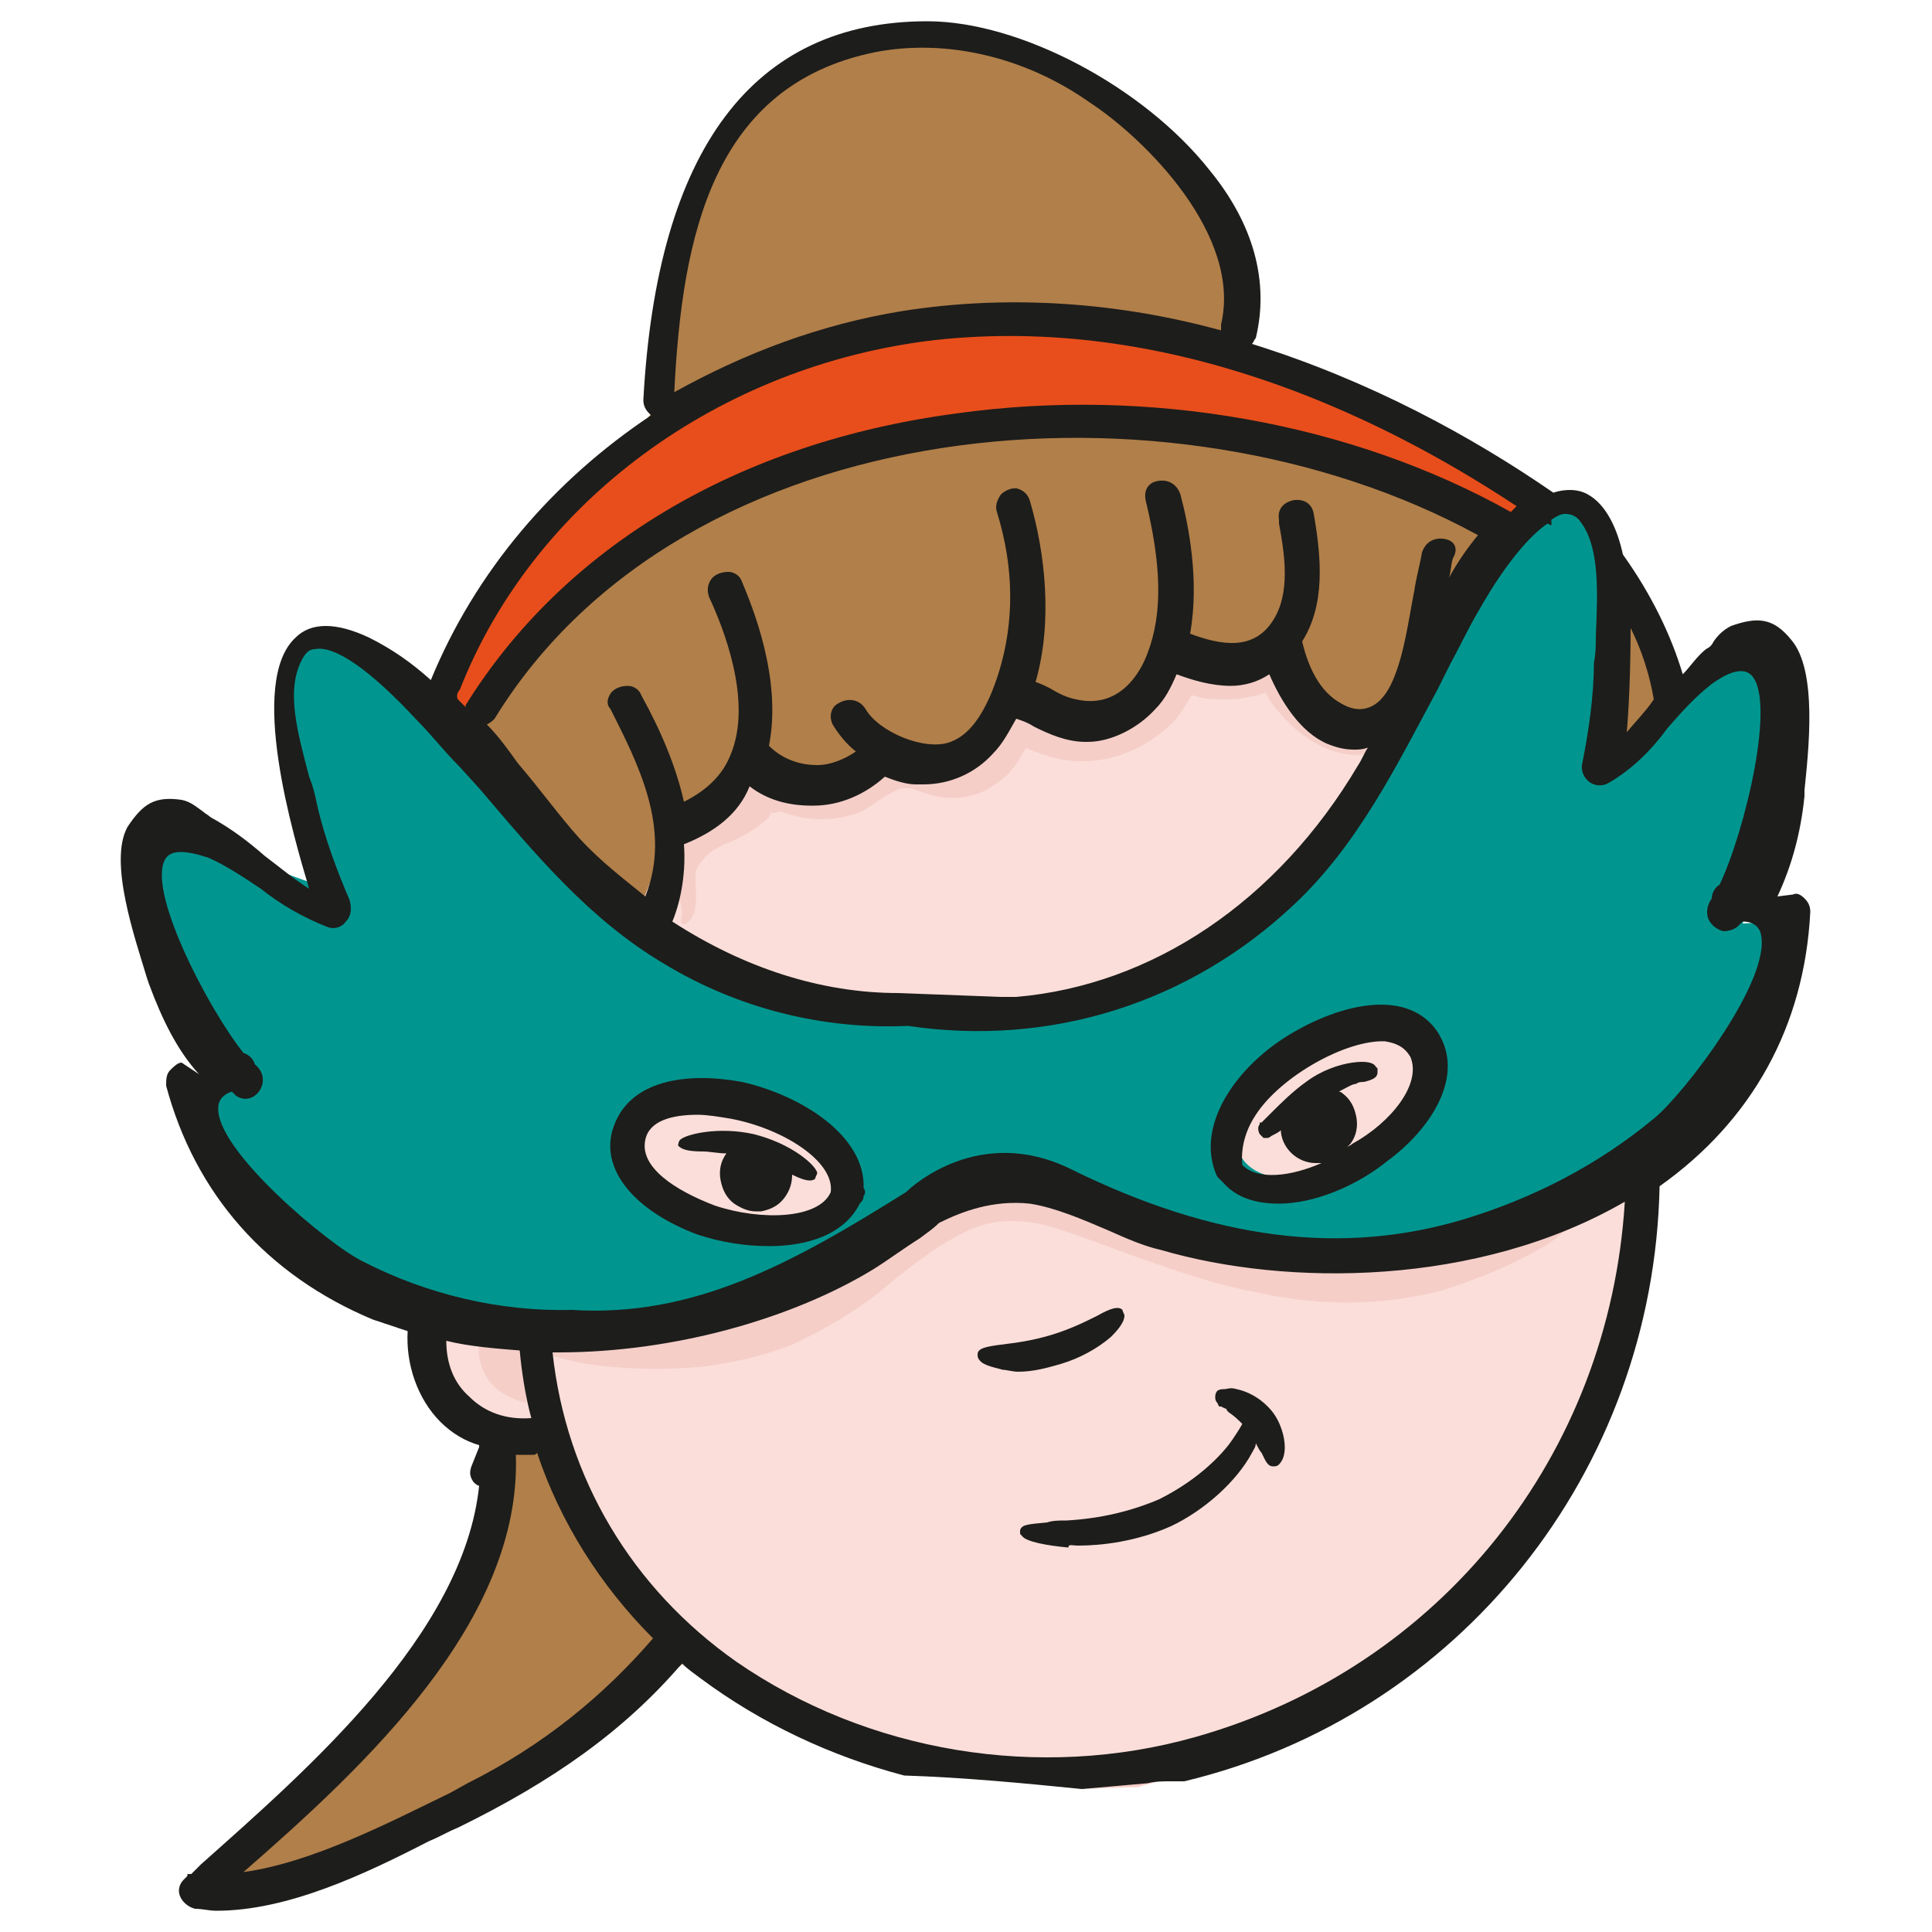 <?xml version="1.0" encoding="utf-8"?>
<!-- Generator: Adobe Illustrator 28.3.0, SVG Export Plug-In . SVG Version: 6.00 Build 0)  -->
<svg version="1.1" id="Layer_1" xmlns="http://www.w3.org/2000/svg" xmlns:xlink="http://www.w3.org/1999/xlink" x="0px" y="0px"
	 viewBox="0 0 100 100" style="enable-background:new 0 0 100 100;" xml:space="preserve">
<style type="text/css">
	
		.st0{clip-path:url(#SVGID_00000097473954264753884290000012202655362923793285_);fill:url(#SVGID_00000109712237532682755020000007847661377746533770_);}
	.st1{fill:#B17F49;}
	.st2{fill:#FBDED9;}
	.st3{fill:#F5CEC8;}
	.st4{fill:#00968F;}
	.st5{fill:#E84E1B;}
	.st6{fill:#1D1D1B;}
</style>
<g>
	<g>
		<g>
			<defs>
				<path id="SVGID_1_" d="M53,95.8c0-0.1,0-0.2,0-0.4C53,95.5,53,95.7,53,95.8"/>
			</defs>
			<clipPath id="SVGID_00000142874560813811123890000003496539872861539218_">
				<use xlink:href="#SVGID_1_"  style="overflow:visible;"/>
			</clipPath>
			
				<radialGradient id="SVGID_00000003098805553638290270000013339089348252807326_" cx="-347.816" cy="-256.548" r="1.148" gradientTransform="matrix(31.65 -3.216 4.384 43.128 12164.959 10036.928)" gradientUnits="userSpaceOnUse">
				<stop  offset="0" style="stop-color:#A0C529"/>
				<stop  offset="0.241" style="stop-color:#7DBC32"/>
				<stop  offset="0.579" style="stop-color:#52B13E"/>
				<stop  offset="0.844" style="stop-color:#38AB45"/>
				<stop  offset="1" style="stop-color:#2EA848"/>
			</radialGradient>
			
				<path style="clip-path:url(#SVGID_00000142874560813811123890000003496539872861539218_);fill:url(#SVGID_00000003098805553638290270000013339089348252807326_);" d="
				M66.2,102.8c-0.7,0.4-1.5,0.6-2.4,0.5c-0.3,0-0.5,0-0.8,0c-0.1,0-0.2,0-0.3,0c-0.3,0-0.5,0-0.8-0.1c-0.5,0-1.1-0.1-1.6-0.1
				c-0.6,0.3-1.3,0.5-2,0.5c-0.5,0-1,0-1.5,0.1c-0.1,0.2-0.2,0.3-0.4,0.5c-0.5,0.5-1,0.9-1.6,1.1c-0.6,0.3-1.3,0.5-2,0.4
				c-0.7,0-1.4-0.1-2-0.4c-0.6-0.2-1.2-0.6-1.6-1.1l-0.5-0.5c-0.8,0-1.6,0-2.3,0c-1.6,0-2.8-0.6-3.6-1.6c-2.5,0.1-4.9,0.6-5.4,1.9
				c-2.3,6.1-12.2,3.4-9.9-2.7c4.3-11.2,17.8-9.8,28.8-8.7c0.9,0,1.7-0.1,2.6-0.2c0.5-0.2,1.1-0.3,1.8-0.3c0.6,0,1.1,0.1,1.5,0.2
				c0.4-0.1,0.8-0.2,1.3-0.2c0.6,0,1.1-0.1,1.7-0.1l-1.8-17.6L4.5,80.4l7.2,70.2l58.8-5.9L66.2,102.8z"/>
		</g>
	</g>
	<path class="st1" d="M11.7,96.1c0.2-0.2,5.8-4.5,5.8-4.5l6.3-7.9l2.3-8.8c0,0-8.9-34.8-0.5-44.2l8.3-9.5l0.5-6.3
		c0,0,1.5-12.8,11.9-13.4c0,0,12.7-0.2,17.9,11.5l-0.4,4.9c0,0,19.9,7.6,21.9,15.4c0.2,0.8,1,2,0.1,3.7C78,50.5,33.5,87.9,33.1,87.9
		s-10.4,6.5-10.4,6.5s-8.2,4.7-12,3.8L11.7,96.1z"/>
	<path class="st2" d="M71.3,38.1c-3.9,1.4-5.2-4.3-5.2-4.3l-2.5,0.7l-3.1-1l-1.3,2.3l-3.1,2.2L52,36.4c-1.4,4-6.7,3.2-6.7,3.2
		c-3.2,2.5-7.1-0.2-7.1-0.2l-3.6,3.9l-2.2,5.5l-4.9,20.1l-5.3-0.1c0.5,6.3,6,4.9,6,4.9c2.8,12.6,17.9,17,17.9,17l4.6,1.1
		c0,0.1,0,0.2,0,0.3c1.8,0.1,3.6,0.3,5.4,0.5c0.9,0,1.7-0.1,2.6-0.2c0.4-0.2,0.9-0.3,1.5-0.3l-0.2-0.7l2.8-0.8
		C81.1,85.8,84,66.7,84,66.7l1.2-5.8C85.2,60.9,75.2,36.5,71.3,38.1z"/>
	<path class="st3" d="M58.9,92.5c0.3-0.1,0.7-0.2,1.1-0.3c0.1-0.2,0.2-0.4,0.1-0.6c-0.4-0.6-2.3-0.2-4.5-0.1
		c-1.9,0.2-3.7,0.1-4.2,0.6c1.7,0.1,3.3,0.3,4.9,0.4C57.1,92.6,58,92.5,58.9,92.5z"/>
	<path class="st3" d="M82.1,62.6c0.1,0.1-0.5,0.7-1.7,1.6c-1.2,0.8-3.2,1.8-5.8,2.6c-2.7,0.7-6,0.9-9.5,0.1
		c-1.7-0.3-3.6-0.9-5.3-1.5c-1.8-0.6-3.7-1.4-5.4-1.9c-1.7-0.5-3.3-0.4-4.7,0.4c-1.4,0.7-2.9,1.9-4.2,3c-1.4,1.1-3,2-4.5,2.7
		c-1.5,0.6-3,0.9-4.3,1.1c-2.7,0.3-4.9,0.1-6.3-0.1C28.8,70.3,28,70,28,69.9c0-0.2,0.8-0.3,2.3-0.3c1.4-0.1,3.6-0.2,5.9-0.7
		c2.5-0.5,5.2-1.6,7.7-3.8c1.3-1.1,2.7-2.4,4.5-3.4c0.9-0.5,2-0.8,3.2-0.9c1.1-0.1,2.4,0.1,3.4,0.4c2,0.6,3.8,1.4,5.5,2
		c1.7,0.6,3.4,1.2,5,1.5c3.2,0.8,6.1,0.8,8.7,0.4c2.5-0.4,4.4-1.1,5.7-1.6C81.3,62.9,82,62.4,82.1,62.6"/>
	<path class="st3" d="M24.8,69.3c0,0-0.5,2.6,2.4,3.3l0.8-2.7L24.8,69.3z"/>
	<path class="st3" d="M71.1,38.8c0,0.1-0.7,0.5-2,0.1c-0.7-0.2-1.4-0.6-2.2-1.3c-0.3-0.3-0.7-0.7-1-1.1l-0.2-0.3l-0.1-0.2l0,0
		c-0.1-0.1-0.1-0.1-0.1-0.2l-0.1,0.1h-0.1c0,0-0.2,0.1-0.3,0.1c-0.4,0.1-0.9,0.2-1.4,0.2s-1,0-1.5-0.1l-0.3-0.1l0,0h-0.1V36l0,0l0,0
		l-0.1,0.1c-0.2,0.4-0.5,0.8-0.8,1.2c-0.7,0.7-1.5,1.3-2.6,1.7c-1,0.4-2.2,0.5-3.3,0.3c-0.5-0.1-1.1-0.3-1.6-0.5l-0.2-0.1l0,0l0,0
		l0,0c0.1-0.1-0.2,0.3-0.4,0.7c-0.2,0.3-0.5,0.7-0.8,0.9c-0.7,0.6-1.5,1-2.6,1c-1.1,0-1.7-0.4-2.2-0.5c-0.2,0-0.3,0-0.4,0
		c-0.1,0-0.3,0.1-0.5,0.2c-0.4,0.2-0.9,0.6-1.6,1c-0.7,0.3-1.4,0.4-2.2,0.4s-1.4-0.2-2-0.4h-0.1l0,0l0,0L40,42.1L39.9,42v0.1
		l-0.1,0.2c-0.3,0.3-0.6,0.5-0.9,0.7c-0.6,0.4-1.2,0.6-1.6,0.8s-0.8,0.5-0.9,0.7C36.1,44.8,36,45,36,45.4c0,0.7,0.1,1.4-0.1,1.9
		c-0.2,0.5-0.5,0.6-0.6,0.5c-0.1-0.1,0-0.3,0-0.6c0-0.3-0.2-0.8-0.4-1.7c-0.1-0.4-0.1-1.1,0.2-1.6c0.3-0.6,0.8-1,1.2-1.4
		c0.5-0.4,1-0.7,1.4-1c0.2-0.2,0.4-0.3,0.5-0.5c0,0,0.1-0.2,0.2-0.3c0.1-0.2,0.1-0.4,0.1-0.6c0.1-0.5,0.1-0.9,0.2-1.4l0.2,0.1
		l0.3,0.2l0.6,0.5c0.2,0.2,0.4,0.3,0.6,0.5l0.3,0.2l0.2,0.1h0.1c0.4,0.1,0.8,0.2,1.2,0.2c0.4,0,0.8-0.1,1.2-0.3
		c0.3-0.2,0.7-0.5,1.3-0.9c0.3-0.2,0.7-0.4,1.2-0.5c0.5-0.1,1-0.1,1.4,0c0.8,0.2,1.3,0.4,1.5,0.4c0.3,0,0.6-0.2,0.9-0.5
		c0.2-0.1,0.3-0.3,0.5-0.5s0.2-0.3,0.6-1.1c0.3-0.6,0.6-1.3,0.9-1.9l1.2,0.9c0.2,0.2,0.4,0.3,0.6,0.4l0.3,0.2c0.1,0,0.1,0,0.1,0.1
		c0.3,0.1,0.6,0.3,1,0.3c0.7,0.1,1.4,0.1,2-0.1c0.6-0.2,1.2-0.6,1.6-1c0.2-0.2,0.4-0.5,0.6-0.7l0.1-0.1c0.1-0.1,0.1-0.2,0.1-0.3
		c0.1-0.2,0.2-0.3,0.2-0.5c0.1-0.4,0.3-0.7,0.4-1.1c0.4,0.2,0.8,0.4,1.2,0.6c0.2,0.1,0.4,0.2,0.6,0.2l0.2,0.1h0.1
		c0.3,0.1,0.7,0.1,1,0.2c0.3,0,0.7,0,1,0c0.1,0,0.1,0,0.3-0.1l0.5-0.1c0.3-0.1,0.6-0.2,0.9-0.3c0.2,0.4,0.4,0.8,0.6,1.2
		c0.1,0.2,0.2,0.3,0.2,0.4l0.2,0.3c0.2,0.4,0.5,0.7,0.7,1.1c0.5,0.6,1,1,1.4,1.3C70.4,38.6,71.1,38.6,71.1,38.8"/>
	<path class="st4" d="M91.7,43.1l0.5-7.4l-1.4-2.3l-4.2,2.7l-3.7,3.4l0.5-5.2L83,27.5c-1.4-4.6-5.5,0.8-5.5,0.8s-1.8,5.9-8.7,14.5
		c-6.9,8.7-17.4,9.6-17.4,9.6c-17,1.3-25.7-12.3-25.7-12.3l-6.3-5.8c-9.1-5.7-1.6,12-1.6,12l-8.9-3.2c-3.2,3.2,2.8,12.2,2.8,12.2
		s-3.3,0,2.5,7.9s17.3,5.6,22.5,4.7c5.1-0.9,10.8-5.2,10.8-5.2s3.2-3.5,9.8,0.1s18.5,1.7,18.5,1.7L86,59.3l5.4-5.3l0.8-6.3l-2,0.1
		L91.7,43.1z M43.1,62.2c-0.5,1.7-3.3,2.4-6,1.4c-2.8-0.9-4.5-3-4-4.7s3.3-2.4,6-1.4C41.9,58.4,43.6,60.6,43.1,62.2 M70.3,60
		c-2.6,1.4-5.3,1.3-6.1-0.2c-0.9-1.5,0.4-4,3-5.4c2.6-1.4,5.3-1.3,6.1,0.2C74,56.1,72.7,58.6,70.3,60"/>
	<path class="st5" d="M23.8,37.7c0,0,19.9-28.7,54.6-9.3l1.3-2.3c0,0-20.8-16.6-41-6.3c0,0-12.3,4.3-15.9,16.8L23.8,37.7z"/>
	<path class="st6" d="M55.8,80c1.2,0,3-0.2,4.8-1c1.7-0.8,3.4-2.3,4.2-3.8c0.1-0.2,0.2-0.3,0.2-0.5c0.1,0.2,0.2,0.4,0.3,0.5
		c0.2,0.4,0.3,0.7,0.6,0.7l0,0l0,0c0.1,0,0.2,0,0.3-0.1c0.2-0.2,0.3-0.5,0.3-0.9c0-0.5-0.2-1.3-0.7-1.9c-0.6-0.7-1.3-1-1.8-1.1
		c-0.3-0.1-0.5,0-0.6,0S63.1,71.9,63,72c0,0-0.1,0.1-0.1,0.3c0,0.1,0,0.2,0.1,0.3l0,0l0.1,0.2h0.1l0,0l0.2,0.1c0,0,0.1,0,0.1,0.1
		l0.1,0.1c0.3,0.2,0.5,0.4,0.7,0.6c-0.1,0.2-0.3,0.5-0.5,0.8c-0.4,0.6-1.6,2-3.8,3.1c-1.4,0.6-3,1-4.8,1.1c-0.4,0-0.7,0-1,0.1
		c-1,0.1-1.3,0.1-1.4,0.4v0.2l0.1,0.1c0.2,0.3,1.3,0.5,2.4,0.6C55.3,79.9,55.5,80,55.8,80"/>
	<path class="st6" d="M54.9,70.6c1-0.3,1.9-0.8,2.6-1.4c0.2-0.2,0.7-0.7,0.7-1.1c0-0.1-0.1-0.2-0.1-0.3l0,0
		c-0.2-0.2-0.6-0.1-1.3,0.3c-0.6,0.3-1.4,0.7-2.4,1s-1.8,0.4-2.6,0.5c-0.8,0.1-1.2,0.2-1.2,0.5c0,0.1,0,0.2,0.1,0.3
		c0.2,0.3,0.9,0.4,1.2,0.5c0.2,0,0.5,0.1,0.8,0.1C53.5,71,54.2,70.8,54.9,70.6"/>
	<path class="st6" d="M63.3,61.2c0.7,0.8,1.7,1.1,2.9,1.1c1.8,0,4-0.9,5.6-2.2c2.2-1.6,4.1-4.4,2.6-6.7c-1.5-2.2-4.8-1.5-7.4,0
		c-3,1.7-5.2,4.9-4,7.5C63.1,61,63.2,61.1,63.3,61.2 M65,57.7c1.3-2,4.7-3.9,6.7-3.8c0.6,0.1,1,0.3,1.3,0.8c0.6,1.4-1,3.4-3,4.5
		c-0.1,0.1-0.2,0.1-0.3,0.2c0.1-0.1,0.1-0.1,0.2-0.2c0.3-0.4,0.4-0.9,0.3-1.4c-0.1-0.5-0.3-0.9-0.7-1.2c-0.1-0.1-0.2-0.1-0.2-0.1
		c0.4-0.2,0.7-0.4,0.9-0.4c0.1-0.1,0.3-0.1,0.4-0.1c0.4-0.1,0.7-0.2,0.7-0.5v-0.2l-0.1-0.1C71.1,55,70.7,54.9,70,55
		c-0.7,0.1-1.6,0.4-2.4,1c-0.7,0.5-1.3,1.1-1.8,1.6c-0.2,0.2-0.3,0.3-0.5,0.5h-0.1v0.1c-0.1,0.1-0.1,0.3,0,0.5
		c0.1,0.1,0.2,0.2,0.2,0.2c0.1,0,0.1,0,0.1,0c0.1,0,0.1,0,0.1,0c0.1,0,0.2-0.1,0.2-0.1c0.2-0.1,0.4-0.2,0.5-0.3l0,0v0.1
		c0.1,0.9,0.9,1.6,1.8,1.6c0.1,0,0.2,0,0.3,0l0,0c-1.6,0.7-3.3,0.9-4.1,0.1C64.2,59.2,64.6,58.3,65,57.7"/>
	<path class="st6" d="M36.1,63.9c1.2,0.4,2.5,0.6,3.7,0.6c2,0,3.9-0.6,4.7-2.2c0.1-0.1,0.2-0.2,0.2-0.4c0.1-0.1,0.1-0.3,0-0.4
		c0.1-2.7-3.2-4.8-6.3-5.5c-2.7-0.5-5.9-0.2-6.7,2.5C31.1,60.6,32.9,62.7,36.1,63.9 M33.4,59c0.2-1,1.4-1.3,2.7-1.3
		c0.5,0,1.1,0.1,1.7,0.2c2.7,0.5,5.4,2.2,5.2,3.8c-0.6,1.4-3.6,1.5-6,0.7C34.9,61.6,33.1,60.4,33.4,59"/>
	<path class="st6" d="M36.4,59.6c0.3,0,0.8,0.1,1.2,0.1c-0.3,0.4-0.4,0.9-0.3,1.4c0.1,0.5,0.3,0.9,0.7,1.2c0.3,0.2,0.7,0.4,1.1,0.4
		c0.1,0,0.2,0,0.3,0c0.5-0.1,0.9-0.3,1.2-0.7c0.3-0.4,0.4-0.8,0.4-1.2c0.4,0.2,0.7,0.3,0.9,0.3c0.1,0,0.2,0,0.3-0.1
		c0-0.1,0.1-0.2,0.1-0.3c-0.1-0.4-1.3-1.5-3.3-2c-1.8-0.4-3.5,0-3.8,0.3c-0.1,0.1-0.1,0.3-0.1,0.3C35.3,59.5,35.6,59.6,36.4,59.6"/>
	<path class="st6" d="M93.4,46.5c-0.2-0.2-0.4-0.3-0.6-0.2L92,46.4c0.7-1.5,1.2-3.2,1.4-5.2v-0.3c0.2-2,0.7-6.2-0.7-7.8
		c-0.9-1.1-1.7-1.2-3.1-0.7c-0.4,0.2-0.7,0.5-0.9,0.8c-0.1,0.2-0.2,0.3-0.4,0.4c-0.5,0.4-0.8,0.9-1.2,1.3c-0.6-2-1.6-4.1-3.1-6.2
		c-0.3-1.4-0.9-2.6-1.8-3.1c-0.5-0.3-1.2-0.3-1.8-0.1c-4.2-2.9-9.5-5.8-15.6-7.7c0.1-0.1,0.1-0.2,0.2-0.3c0.7-2.9-0.1-5.9-2.4-8.7
		c-3.4-4.3-9.8-7.7-14.6-7.7c-9,0-14,6.6-14.7,19.6c0,0.4,0.2,0.6,0.4,0.8c-5.1,3.4-9.1,8.1-11.4,13.7c-1-0.9-2-1.6-3.2-2.2
		c-1.7-0.8-3-0.8-3.8,0C12.8,35.3,15.2,43.3,16,46c-0.8-0.5-1.5-1.1-2.3-1.7c-0.8-0.7-1.7-1.4-2.8-2c-0.1-0.1-0.3-0.2-0.4-0.3
		c-0.3-0.2-0.6-0.5-1.1-0.6c-1.4-0.2-2,0.2-2.8,1.4c-1,1.8,0.4,5.8,1,7.8l0.1,0.3c0.7,1.9,1.5,3.5,2.6,4.7L9.4,55
		c-0.2,0-0.4,0.2-0.6,0.4c-0.2,0.2-0.2,0.5-0.2,0.8c1.5,5.6,5.2,9.8,10.7,12.1c0.6,0.2,1.2,0.4,1.8,0.6c-0.1,1.7,0.5,3.5,1.7,4.7
		c0.6,0.6,1.3,1,2,1.2v0.1l-0.4,1c-0.1,0.3-0.1,0.5,0.1,0.8c0.1,0.1,0.2,0.2,0.3,0.2c-0.8,7.7-8.9,14.7-14.4,19.6L9.9,97H9.7v0.1
		l-0.2,0.2c-0.2,0.2-0.3,0.5-0.2,0.8c0.1,0.3,0.4,0.6,0.8,0.7c0.4,0,0.7,0.1,1.1,0.1c3.7,0,7.7-1.9,11-3.6c0.5-0.2,1-0.5,1.5-0.7
		c4.9-2.4,8.6-5,11.6-8.5c0.3,0.3,0.6,0.5,1,0.8c3.1,2.3,6.7,4,10.5,5c3.1,0.1,6.2,0.4,9.2,0.7c1.1-0.1,2.3-0.2,3.4-0.3c0,0,0,0,0,0
		c0.4-0.1,0.8-0.1,1.2-0.1c0.2,0,0.5,0,0.7,0c14.2-3.4,24.3-16,24.6-30.8c4.8-3.4,7.5-8.3,7.8-14.2C93.7,46.9,93.6,46.7,93.4,46.5z
		 M84.4,32.5c0.6,1.2,1,2.5,1.2,3.7c-0.4,0.6-0.9,1.1-1.4,1.7C84.3,36.8,84.4,34.8,84.4,32.5z M45.3,2.7c3.6-0.7,7.7,0.2,11.1,2.6
		c2.9,1.9,7.9,6.9,6.8,11.5v0.3c-5.1-1.4-10.8-1.9-16.5-1c-4.3,0.7-8.2,2.2-11.8,4.2C35.3,12.2,36.9,4.4,45.3,2.7z M23.8,35.7
		c3.8-9.7,13.4-16.8,24.6-18.1c11.9-1.3,22.7,3.7,30.1,8.6l-0.3,0.3c-8.2-4.6-18.7-6.5-28.7-5.1c-11.3,1.5-20.3,6.9-25.4,15.1
		c0,0,0,0,0,0.1c-0.1-0.1-0.3-0.3-0.4-0.4C23.6,36,23.7,35.8,23.8,35.7z M74.8,27.9c-0.5-0.1-1,0.1-1.2,0.7c-0.1,0.6-0.3,1.3-0.4,2
		c-0.3,1.5-0.5,3.2-1.1,4.6c-0.3,0.7-0.7,1.2-1.2,1.4s-1,0.1-1.5-0.2c-1.1-0.6-1.7-1.9-2-3.2c1.2-1.9,1-4.3,0.6-6.6
		c-0.1-0.6-0.6-0.8-1.1-0.7c-0.4,0.1-0.8,0.4-0.7,1v0.2c0.3,1.6,0.6,3.6-0.3,5c-1,1.6-2.7,1.3-4.3,0.7c0.5-2.8-0.1-5.7-0.5-7.2
		c-0.2-0.6-0.7-0.8-1.2-0.7c-0.5,0.1-0.7,0.5-0.6,1c0.8,3.3,0.9,5.8,0.1,7.9c-0.4,1.1-1.5,2.9-3.7,2.4c-0.5-0.1-0.9-0.3-1.4-0.6
		c-0.2-0.1-0.4-0.2-0.7-0.3c0.9-3.1,0.5-6.7-0.3-9.4c-0.1-0.3-0.3-0.5-0.6-0.6c-0.3-0.1-0.7,0.1-0.9,0.3c-0.2,0.3-0.3,0.6-0.2,0.9
		c0.9,2.9,0.9,5.7,0.1,8.3c-0.6,1.9-1.4,3.2-2.5,3.6c-1.3,0.5-3.7-0.5-4.4-1.7c-0.3-0.5-0.9-0.6-1.4-0.3c-0.4,0.2-0.5,0.7-0.3,1.1
		c0.3,0.5,0.7,1,1.2,1.4c-0.6,0.4-1.3,0.7-2,0.7c-0.9,0-1.8-0.3-2.5-1c0.7-3.5-0.9-7.3-1.4-8.5c-0.1-0.3-0.4-0.5-0.7-0.5
		s-0.7,0.1-0.9,0.4s-0.2,0.6-0.1,0.9c0.7,1.5,2.3,5.4,1.1,8.2c-0.4,1-1.2,1.8-2.4,2.4c-0.4-1.8-1.2-3.7-2.2-5.5
		c-0.1-0.3-0.4-0.5-0.7-0.5c-0.3,0-0.7,0.1-0.9,0.4c-0.2,0.3-0.2,0.6,0,0.8c1.4,2.8,3.2,6.2,1.8,9.7c-1.1-0.9-2.3-1.8-3.4-3
		c-1-1.1-2-2.5-3.2-3.9c-0.5-0.7-1-1.4-1.6-2c0.2-0.1,0.3-0.2,0.4-0.3C35.4,21.2,60.6,19,76.5,27.7c-0.5,0.6-1,1.3-1.5,2.2
		c0.1-0.3,0.1-0.7,0.2-1C75.5,28.4,75.3,28,74.8,27.9z M35.4,43.7c1.5-0.6,2.8-1.5,3.4-3c0.9,0.7,2,1,3.2,1h0.1
		c1.4,0,2.7-0.6,3.7-1.5c0.5,0.2,1.1,0.4,1.6,0.4h0.4c1.4,0,2.7-0.6,3.6-1.6c0.5-0.5,0.8-1.1,1.2-1.8c0.3,0.1,0.6,0.2,0.9,0.4
		c0.8,0.4,1.7,0.8,2.7,0.8h0.1c1.2,0,2.6-0.7,3.5-1.7c0.5-0.5,0.8-1.1,1.1-1.8c0.8,0.3,1.8,0.6,2.8,0.6c0.7,0,1.4-0.2,2-0.6
		c0.6,1.4,1.6,3,3,3.6c0.5,0.2,0.9,0.3,1.4,0.3c0.2,0,0.4,0,0.7-0.1c-0.2,0.3-0.3,0.6-0.5,0.9c-4.2,7.1-10.7,11.4-17.7,12h-0.8
		l-5.3-0.2c-4,0-8-1.3-11.7-3.7C35.3,46.5,35.5,45,35.4,43.7z M24.3,72.3c-0.8-0.7-1.2-1.7-1.2-2.9c1.2,0.3,2.6,0.4,3.8,0.5
		c0.1,1.1,0.3,2.4,0.6,3.5C26.2,73.5,25.1,73.1,24.3,72.3z M24.2,92.3l-0.9,0.5c-3.1,1.5-7.1,3.6-10.7,4.1
		c6.3-5.5,14.4-13,14.1-21.6h0.9c0.1,0,0.1,0,0.2-0.1c1.2,3.6,3.3,6.9,6,9.6C31.3,87.7,28.2,90.3,24.2,92.3z M61.9,89.9
		c-8.1,2.3-17,0.8-23.8-3.9c-5.4-3.8-8.8-9.5-9.5-16h0.3c6.1,0,12.2-1.8,16.3-4.3c0.8-0.5,1.6-1.1,2.4-1.6c0.4-0.3,0.7-0.5,1-0.8
		c1.2-0.6,2.8-1.2,4.7-1c1.3,0.2,2.7,0.8,4.1,1.4c0.9,0.4,1.8,0.8,2.7,1c6.5,1.9,16.4,1.9,24-2.5C83.3,75.3,74.6,86.3,61.9,89.9z
		 M85.6,57.9c-2.9,2.4-6.2,4.1-9.8,5.2c-6.3,1.9-12.9,1.1-20.4-2.6c-4.7-2.3-8.2,0.9-8.5,1.2c-5.9,3.7-11,6.5-17.3,6.1
		c-3.7,0.1-7.5-0.8-10.8-2.5c-1.7-0.8-7.7-5.8-7.5-8c0-0.2,0.1-0.6,0.7-0.8c0.1,0.1,0.1,0.1,0.2,0.2c0.4,0.3,0.9,0.2,1.2-0.2
		c0.3-0.4,0.3-1-0.2-1.4c-0.1-0.3-0.3-0.5-0.6-0.6c-1.9-2.4-5.1-8.6-4-10.1c0.3-0.4,1-0.4,2.2,0c0.9,0.4,1.8,1,2.7,1.6
		c1,0.8,2.2,1.5,3.5,2c0.3,0.1,0.7,0,0.9-0.3c0.3-0.3,0.3-0.7,0.2-1.1c-0.6-1.4-1.3-3.2-1.7-5c-0.1-0.5-0.2-0.9-0.4-1.4
		c-0.6-2.3-1.2-4.4-0.4-6c0.2-0.4,0.4-0.6,0.7-0.6c1-0.2,2.8,1,5.3,3.7c0.7,0.7,1.4,1.6,2.2,2.4l1,1.1c2.9,3.4,5.7,6.8,9.6,9.1
		c3.8,2.3,8.2,3.4,12.6,3.2c7.4,1.1,14.6-1.2,20-6.3c3.3-3.1,5.3-7.2,7.4-11.1l0.7-1.4c0.5-0.9,0.9-1.8,1.5-2.8
		c1.3-2.3,2.6-3.8,3.5-4.4l0.2,0.1v-0.3c0.3-0.2,0.5-0.3,0.7-0.3c0.3,0,0.6,0.1,0.8,0.4c1,1.3,0.9,3.6,0.8,5.9c0,0.5,0,0.9-0.1,1.4
		c0,1.8-0.3,3.7-0.6,5.2c-0.1,0.4,0.1,0.8,0.4,1c0.3,0.2,0.7,0.2,1,0c1.2-0.7,2.2-1.7,3-2.8c0.7-0.8,1.4-1.6,2.3-2.3
		c0.7-0.5,1.5-0.9,2-0.5c1.4,1.2-0.3,8.2-1.6,10.9c-0.2,0.1-0.4,0.4-0.4,0.7c-0.2,0.3-0.3,0.6-0.2,1c0.1,0.3,0.4,0.6,0.8,0.7
		c0.3,0,0.6-0.1,0.8-0.3c0.1-0.1,0.1-0.1,0.2-0.2c0.6,0,0.8,0.3,0.9,0.5C91.9,50.5,87.1,56.7,85.6,57.9z"/>
</g>
</svg>
